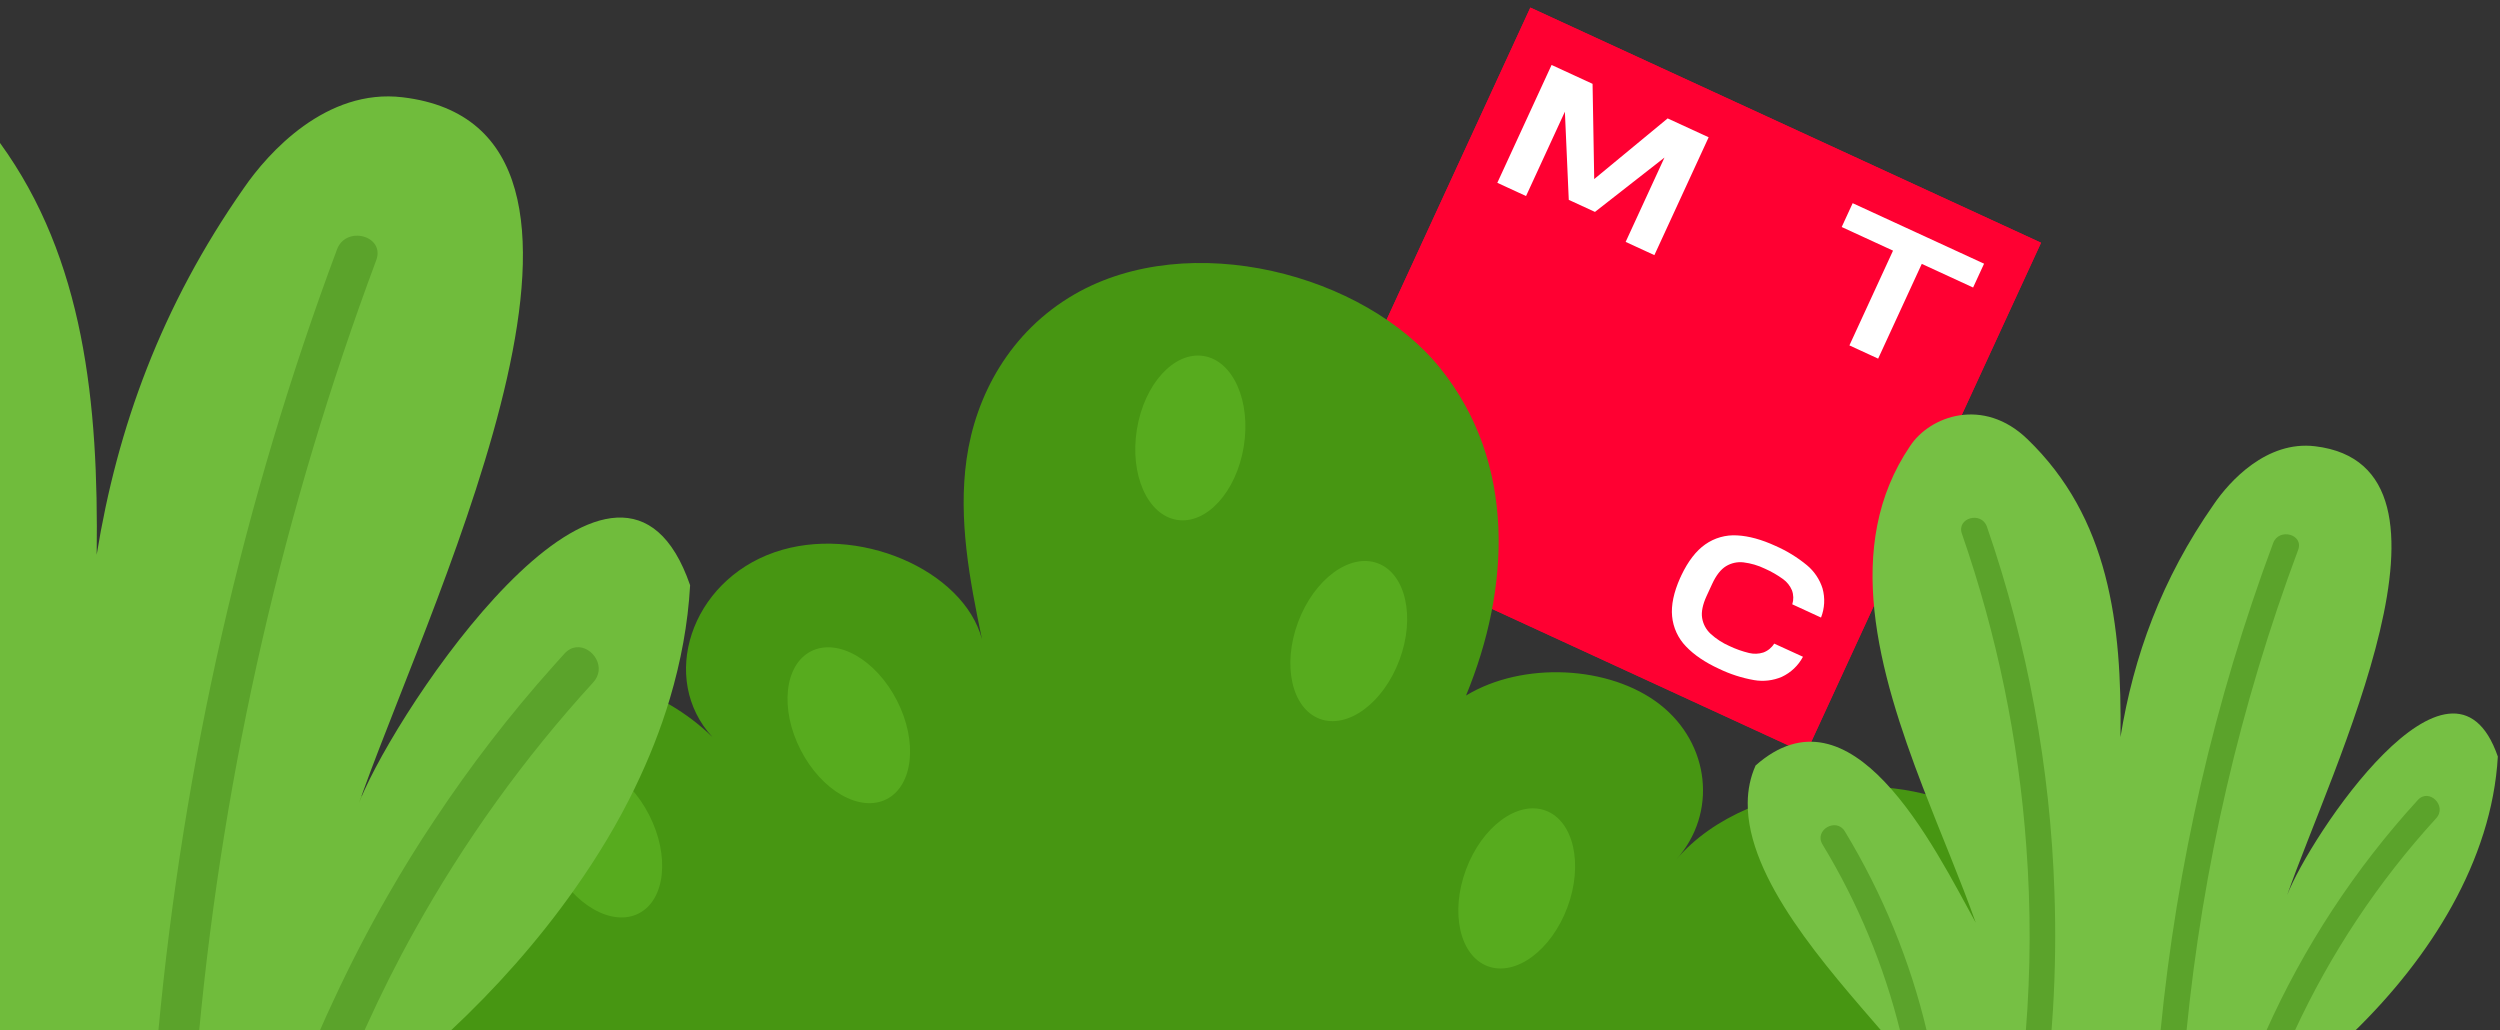 <svg width="415" height="171" viewBox="0 0 415 171" fill="none" xmlns="http://www.w3.org/2000/svg">
<rect x="0" y="0" width="415" height="171" fill="#333333" stroke="none"/>
<g clip-path="url(#clip0_29_8969)">
<path d="M338.815 40.295L254.038 1.258L215 86.035L299.778 125.073L338.815 40.295Z" fill="#FF0032"/>
<path d="M307.543 33.728L305.722 37.684L314.243 41.607L307.118 57.081L307.002 57.336L311.772 59.533L319.015 43.804L327.535 47.728L329.356 43.773L307.543 33.728Z" fill="white"/>
<path d="M276.83 19.655L264.64 29.724L264.366 13.916L257.562 10.783L248.554 30.347L253.324 32.544L259.771 18.542L260.416 33.176L264.765 35.178L276.304 26.155L269.857 40.157L274.627 42.353L283.636 22.789L276.83 19.655Z" fill="white"/>
<path d="M294.519 106.84C294.097 107.522 293.459 108.042 292.706 108.317C291.945 108.559 291.132 108.588 290.356 108.401C289.221 108.128 288.119 107.737 287.066 107.233C285.929 106.734 284.881 106.052 283.963 105.214C283.214 104.522 282.718 103.599 282.554 102.592C282.389 101.582 282.644 100.353 283.294 98.939L284.217 96.935C284.873 95.511 285.647 94.521 286.516 93.988C287.386 93.459 288.407 93.235 289.419 93.353C290.652 93.505 291.851 93.858 292.97 94.398C294.037 94.87 295.052 95.454 295.996 96.138C296.642 96.608 297.148 97.244 297.46 97.979C297.74 98.73 297.76 99.553 297.517 100.316L302.29 102.515C302.897 100.97 302.984 99.27 302.539 97.671C302.064 96.171 301.169 94.839 299.96 93.832C298.37 92.521 296.606 91.438 294.718 90.613C292.431 89.559 290.295 88.976 288.372 88.876C286.48 88.755 284.603 89.286 283.055 90.381C281.549 91.438 280.219 93.163 279.102 95.513L279.002 95.729L279.252 95.857L278.997 95.74L278.897 95.957C277.838 98.334 277.393 100.465 277.569 102.297C277.743 104.185 278.559 105.956 279.881 107.315C281.209 108.712 283.043 109.956 285.326 111.007C287.18 111.907 289.151 112.543 291.181 112.898C292.732 113.164 294.326 112.977 295.774 112.361C297.279 111.661 298.514 110.489 299.293 109.024L294.519 106.84Z" fill="white"/>
<path d="M338.815 40.295L254.038 1.258L215 86.035L299.778 125.073L338.815 40.295Z" fill="#FF0032"/>
<path d="M307.543 33.728L305.722 37.684L314.243 41.607L307.118 57.081L307.002 57.336L311.772 59.533L319.015 43.804L327.535 47.728L329.356 43.773L307.543 33.728Z" fill="white"/>
<path d="M276.83 19.655L264.64 29.724L264.366 13.916L257.562 10.783L248.554 30.347L253.324 32.544L259.771 18.542L260.416 33.176L264.765 35.178L276.304 26.155L269.857 40.157L274.627 42.353L283.636 22.789L276.83 19.655Z" fill="white"/>
<path d="M294.519 106.84C294.097 107.522 293.459 108.042 292.706 108.317C291.945 108.558 291.132 108.587 290.356 108.401C289.221 108.128 288.119 107.737 287.066 107.233C285.929 106.734 284.881 106.052 283.963 105.214C283.214 104.522 282.718 103.599 282.554 102.592C282.389 101.582 282.644 100.353 283.294 98.939L284.217 96.935C284.873 95.511 285.647 94.521 286.516 93.988C287.386 93.459 288.407 93.235 289.418 93.353C290.652 93.505 291.851 93.858 292.97 94.398C294.037 94.87 295.052 95.454 295.996 96.138C296.642 96.608 297.148 97.244 297.46 97.979C297.74 98.73 297.76 99.553 297.517 100.316L302.29 102.514C302.897 100.97 302.984 99.27 302.539 97.671C302.064 96.171 301.169 94.839 299.96 93.832C298.371 92.521 296.606 91.438 294.718 90.613C292.43 89.56 290.295 88.976 288.372 88.876C286.48 88.755 284.603 89.286 283.055 90.381C281.549 91.438 280.219 93.163 279.102 95.513L279.002 95.729L279.252 95.857L278.997 95.74L278.897 95.956C277.838 98.333 277.393 100.465 277.569 102.297C277.743 104.185 278.559 105.956 279.881 107.315C281.209 108.712 283.043 109.956 285.327 111.007C287.181 111.907 289.151 112.543 291.181 112.898C292.732 113.164 294.327 112.977 295.774 112.361C297.279 111.661 298.514 110.489 299.293 109.024L294.519 106.84Z" fill="white"/>
<path d="M37.64 160.6C39.46 164.93 42.46 168.79 46.15 172.24H338.92C339.65 171.09 340.27 169.89 340.79 168.67C343.46 162.45 343.52 155.46 341.04 149.18C339.97 146.45 338.41 143.86 336.37 141.53C334.79 139.69 332.91 138.03 330.72 136.58C327.32 134.32 323.39 132.71 319.19 131.73C317.11 131.23 314.96 130.89 312.79 130.72C305.05 130.04 296.98 131.28 290.12 134.25C285.43 136.26 281.31 139.1 278.27 142.67C285.12 135.01 283.89 123.46 275.54 116.94C267.18 110.43 252.72 109.77 243.36 115.46C250.73 97.61 251.72 76.88 239.11 61.16C226.5 45.44 197.45 37.85 178.38 48.85C167.62 55.06 161.93 65.7 160.45 76.23C159.04 86.19 160.95 96.21 163.01 106.11C159.94 94.61 142.3 86.93 128.59 91.67C114.61 96.51 109.35 112.7 118.28 122.37C116.23 120.36 113.84 118.53 111.2 116.99C107.62 114.87 103.58 113.28 99.37 112.39C96.87 111.88 94.33 111.61 91.78 111.63C89.45 111.67 87.14 111.96 84.85 112.51C72.5 115.53 64.76 128.75 72.15 137.09C72.23 137.19 72.31 137.29 72.4 137.38C72.32 137.29 72.23 137.2 72.14 137.11L72.13 137.1C69.33 134.19 65.07 132.56 60.53 132.15C60.49 132.15 60.44 132.15 60.39 132.14C54.51 131.64 48.13 133.15 43.77 136.45C35.84 142.41 34.19 152.41 37.64 160.6Z" fill="#479612"/>
<path d="M243.36 144.34C240.7 151.47 242.32 158.66 246.96 160.39C251.61 162.12 257.53 157.75 260.19 150.61C262.85 143.48 261.23 136.29 256.58 134.56C251.94 132.84 246.01 137.21 243.36 144.34Z" fill="#57AB1E"/>
<path d="M215.48 103.281C212.82 110.411 214.44 117.601 219.08 119.331C223.73 121.061 229.65 116.691 232.31 109.551C234.97 102.421 233.35 95.231 228.7 93.501C224.06 91.771 218.14 96.151 215.48 103.281Z" fill="#57AB1E"/>
<path d="M188.73 71.249C187.5 78.76 190.48 85.499 195.37 86.299C200.27 87.1 205.23 81.659 206.46 74.15C207.69 66.639 204.72 59.9 199.82 59.099C194.92 58.3 189.95 63.739 188.73 71.249Z" fill="#57AB1E"/>
<path d="M132.9 124.479C136.37 131.259 142.76 134.919 147.18 132.659C151.6 130.399 152.37 123.069 148.9 116.299C145.43 109.519 139.04 105.859 134.62 108.119C130.2 110.379 129.43 117.709 132.9 124.479Z" fill="#57AB1E"/>
<path d="M91.75 143.45C95.22 150.23 101.61 153.89 106.03 151.63C110.45 149.37 111.22 142.04 107.75 135.27C104.28 128.49 97.89 124.83 93.47 127.09C89.05 129.35 88.28 136.68 91.75 143.45Z" fill="#57AB1E"/>
<path d="M52.76 163.399C56.23 170.179 62.62 173.839 67.04 171.579C71.46 169.319 72.23 161.989 68.76 155.219C65.29 148.439 58.9 144.779 54.48 147.039C50.06 149.299 49.29 156.629 52.76 163.399Z" fill="#56877D"/>
<path d="M114.56 97.15C114.2 103.55 113.02 109.85 111.19 115.99C109.69 121.01 107.74 125.93 105.43 130.7V130.71C102.61 136.55 99.22 142.17 95.43 147.54C89.35 156.19 82.22 164.18 74.64 171.25H0V23.73C13.97 42.97 16.38 66.87 16.05 92.08C19.48 71 26.74 50.86 40.45 31.26C44.52 25.32 54.17 14.62 66.85 16.15C109.32 21.25 72.68 97.14 60.37 131.13C60.09 131.89 59.83 132.62 59.58 133.32C59.83 132.67 60.15 131.94 60.51 131.14C68.58 113.49 103.06 63.84 114.56 97.15Z" fill="#70BC3C"/>
<path d="M26.28 171.251H33.05C37.18 127.511 47.07 84.451 62.45 43.211C63.98 39.12 57.43 37.38 55.94 41.41C40.35 83.191 30.41 126.891 26.28 171.251Z" fill="#5BA32B"/>
<path d="M53.02 171.25H60.42C60.52 171 60.63 170.74 60.76 170.49C63.23 165.03 65.92 159.66 68.85 154.42C77.06 139.67 86.98 125.84 98.48 113.27C99.02 112.68 99.29 112.04 99.37 111.4C99.72 108.58 96.1 105.87 93.7 108.5C93.05 109.21 92.41 109.92 91.78 110.64C84.61 118.66 78.06 127.17 72.15 136.1C72.12 136.1 72.12 136.1 72.14 136.11C69.42 140.17 66.86 144.32 64.44 148.54C61.12 154.3 58.08 160.2 55.29 166.23C54.5 167.89 53.76 169.56 53.02 171.25Z" fill="#5BA32B"/>
<path d="M290.12 133.268C289.99 145.888 303.16 160.498 312.43 171.248H390.79C403.36 159.018 413.65 142.928 414.64 125.588C406.98 103.448 383.39 138.928 379.67 148.588C386.94 127.728 411.9 77.388 384.3 74.078C376.24 73.108 370.09 79.908 367.51 83.688C358.79 96.158 354.17 108.968 352 122.358C352.25 103.578 350.11 85.938 336.53 72.878C329.26 65.858 320.36 69.008 317.06 74.068C305.86 90.588 311.79 111.408 319.22 130.748C322.24 138.598 325.51 146.198 327.98 153.178C324.58 147.038 319.33 136.568 312.82 129.748C306.65 123.268 299.33 120.078 291.43 127.068C290.54 129.058 290.14 131.128 290.12 133.268Z" fill="#76C044"/>
<path d="M358.64 171.248H362.95C365.64 143.938 371.88 117.048 381.49 91.288C382.47 88.688 378.3 87.578 377.35 90.138C367.62 116.248 361.33 143.538 358.64 171.248Z" fill="#5BA32B"/>
<path d="M376.14 171.248H380.87C386.82 158.358 394.74 146.408 404.41 135.828C406.27 133.788 403.23 130.758 401.36 132.798C390.92 144.218 382.41 157.208 376.14 171.248Z" fill="#5BA32B"/>
<path d="M336.37 140.549C337.13 150.759 337.1 161.029 336.28 171.249H340.54C340.63 170.059 340.72 168.869 340.79 167.679C341.18 161.179 341.27 154.689 341.04 148.189C340.37 127.549 336.62 107.079 329.83 87.429C328.92 84.829 324.77 85.949 325.67 88.579C331.51 105.389 335.1 122.879 336.37 140.549Z" fill="#5BA32B"/>
<path d="M302.53 140.168C308.42 149.878 312.76 160.358 315.45 171.248H319.87C317.11 159.588 312.51 148.348 306.24 137.998C304.81 135.648 301.1 137.798 302.53 140.168Z" fill="#5BA32B"/>
</g>
<defs>
<clipPath id="clip0_29_8969">
<rect width="415" height="171" fill="white"/>
</clipPath>
</defs>
</svg>
